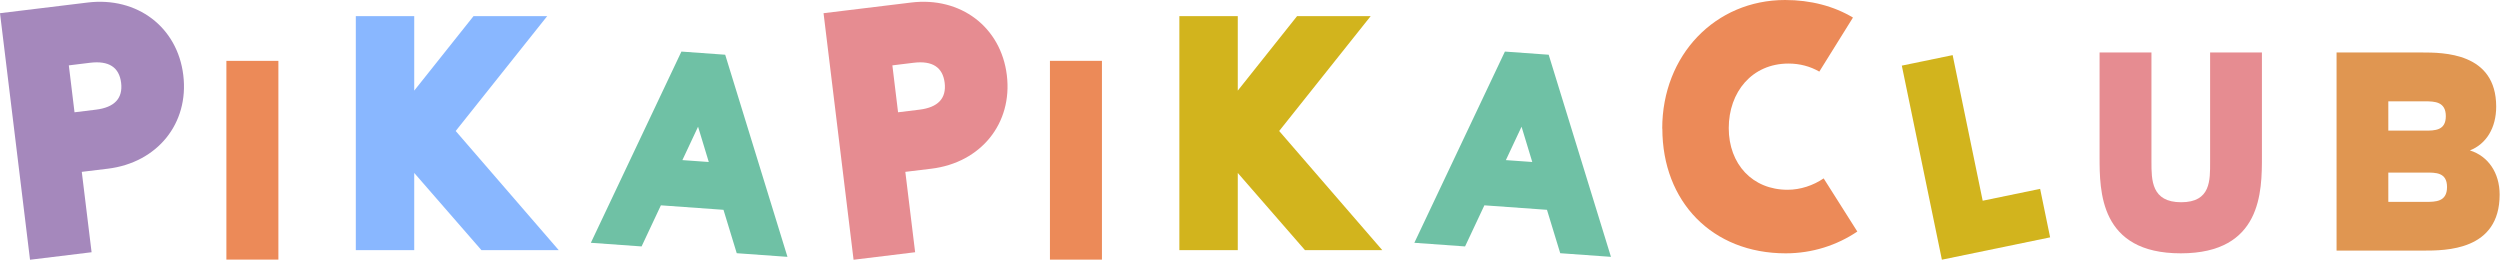 <?xml version="1.0" encoding="UTF-8"?><svg id="_レイヤー_2" xmlns="http://www.w3.org/2000/svg" viewBox="0 0 413 43"><defs><style>.cls-1{fill:none;}.cls-2{fill:#ec8a58;}.cls-3{fill:#e68c91;}.cls-4{fill:#89b7ff;}.cls-5{fill:#a588bc;}.cls-6{fill:#d2b41d;}.cls-7{fill:#e09651;}.cls-8{fill:#6fc1a5;}</style></defs><g id="contents"><g><g><g><path class="cls-2" d="m274.6,21.24c0-12.15,8.78-21.24,20.3-21.24,4.23,0,8.07,1.02,11.21,2.9l-5.56,8.93c-1.49-.86-3.21-1.33-5.09-1.33-6.03,0-9.87,4.7-9.87,10.66s3.92,10.19,9.72,10.19c2.12,0,4.23-.71,5.96-1.88l5.56,8.78c-3.37,2.27-7.44,3.6-11.83,3.6-12.15,0-20.38-8.54-20.38-20.61Z"/><path class="cls-6" d="m322.58,9.12l4.96,24.04,9.49-1.96,1.65,8.01-17.88,3.69-6.62-32.06,8.38-1.73Z"/><path class="cls-3" d="m355.42,8.67v18.07c0,3.02,0,6.67,4.91,6.67s4.78-3.65,4.78-6.67V8.67h8.56v17.19c0,5.73,0,15.99-13.41,15.99s-13.41-10.26-13.41-15.99V8.67h8.56Z"/><path class="cls-7" d="m385.99,8.67h14.04c3.59,0,12.34,0,12.34,8.94,0,3.53-1.64,6.17-4.34,7.24,3.02.94,4.91,3.71,4.91,7.3,0,9.25-8.88,9.25-12.65,9.25h-14.29V8.67Zm8.56,8.06v4.85h6.04c1.64,0,3.46,0,3.46-2.39s-1.83-2.45-3.46-2.45h-6.04Zm0,11.77v4.85h6.17c1.64,0,3.53,0,3.53-2.45s-1.89-2.39-3.53-2.39h-6.17Z"/></g><g><path class="cls-2" d="m45.99,10.05v32.84h-8.59V10.05h8.59Z"/><path class="cls-5" d="m14.46.42L0,2.18l4.96,40.73,10.17-1.24-1.62-13.28,4.3-.52c8.2-1,13.44-7.5,12.47-15.45C29.32,4.47,22.66-.58,14.46.42Zm-3.1,10.38l3.51-.43c3.1-.38,4.82.73,5.14,3.31.31,2.57-1.1,4.07-4.19,4.44l-3.51.43-.94-7.75Z"/><polygon class="cls-4" points="90.4 2.66 78.23 2.66 68.43 14.97 68.43 2.66 58.78 2.66 58.78 41.32 68.43 41.32 68.43 28.57 79.53 41.32 92.3 41.32 75.28 21.64 90.4 2.66"/><path class="cls-8" d="m119.8,9.04l-7.23-.52-14.96,31.59,8.38.6,3.19-6.79,10.34.74,2.19,7.17,8.38.6-10.29-33.4Zm-2.71,17.72l-4.36-.31,2.59-5.52,1.77,5.83Z"/><path class="cls-2" d="m182.04,10.05v32.84h-8.59V10.05h8.59Z"/><path class="cls-3" d="m150.51.42l-14.46,1.76,4.96,40.73,10.17-1.24-1.62-13.28,4.3-.52c8.2-1,13.44-7.5,12.47-15.45-.97-7.95-7.62-13-15.82-12Zm-3.1,10.38l3.51-.43c3.1-.38,4.82.73,5.14,3.31.31,2.57-1.1,4.07-4.19,4.44l-3.51.43-.94-7.75Z"/><polygon class="cls-6" points="226.44 2.66 214.28 2.66 204.48 14.97 204.48 2.66 194.83 2.66 194.83 41.32 204.48 41.32 204.48 28.57 215.58 41.32 228.35 41.32 211.32 21.64 226.44 2.66"/><path class="cls-8" d="m255.84,9.04l-7.23-.52-14.96,31.59,8.38.6,3.19-6.79,10.34.74,2.19,7.17,8.38.6-10.29-33.4Zm-2.71,17.72l-4.36-.31,2.59-5.52,1.77,5.83Z"/></g></g><rect class="cls-1" width="413" height="43"/></g></g></svg>